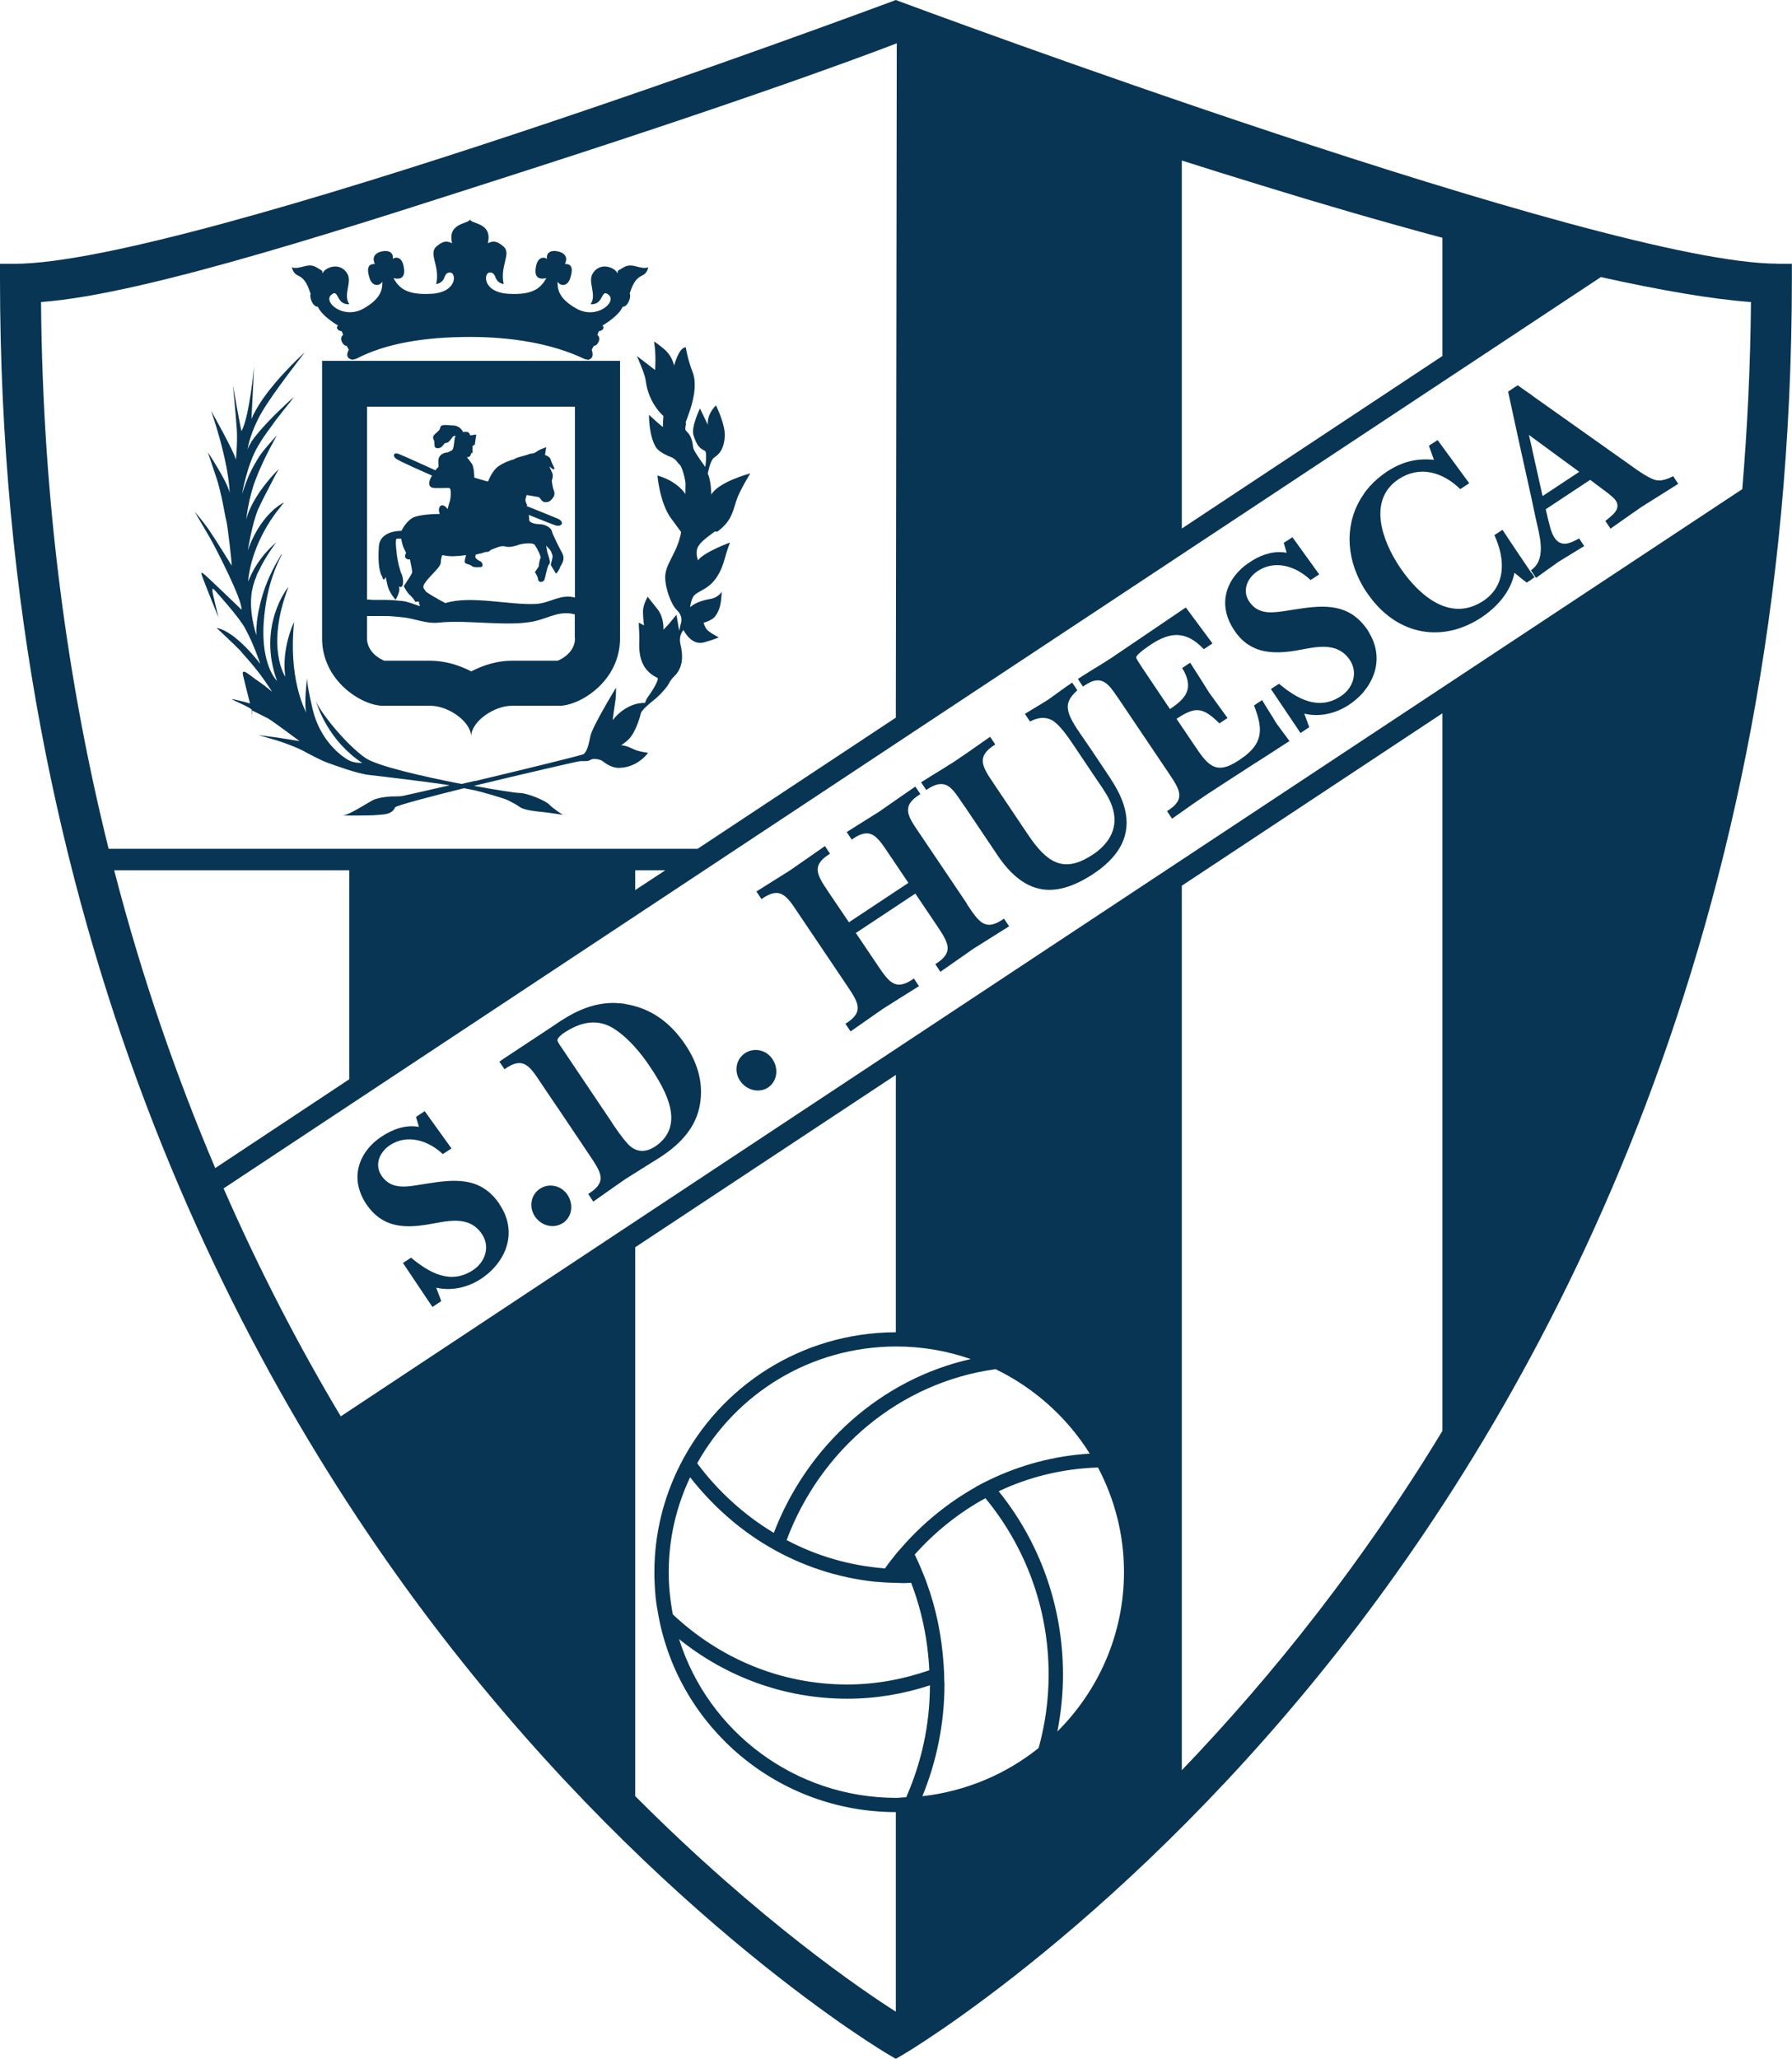 <svg xmlns="http://www.w3.org/2000/svg" id="Layer_1" data-name="Layer 1" viewBox="0 0 152.45 175.05"><defs><style> .cls-1 { fill: #083553; stroke-width: 0px; } </style></defs><path class="cls-1" d="M47.75,101.07c-.26-.16-.55-.25-.85-.26-.34-.02-.68.08-.97.27-.77.51-.96,1.55-.42,2.36.34.49.86.78,1.39.81.28.02.58-.04.85-.18.04-.02.09-.06.14-.08.79-.52.92-1.6.38-2.41-.14-.21-.33-.38-.52-.51h0Z"></path><path class="cls-1" d="M53.2,85.36c-.32-.05-.63-.06-.93-.08-1.66-.02-3.12.59-4.51,1.49-.03.02-.07.04-.1.06l-.74.5-4.03,2.66-.41.28.41.6.02.05c1.61-1.15,2.15-.28,3.13,1.2l.87,1.29.85,1.25,2.37,3.53c.98,1.48,1.6,2.29-.09,3.33l.43.65c.59-.41,1.2-.84,1.79-1.26.32-.22.63-.44.95-.66.91-.58,1.84-1.15,2.76-1.73,1.62-1.01,3.09-2.38,3.52-4.33.42-1.91-.08-3.73-1.2-5.38-1.24-1.85-2.92-3.1-5.11-3.44h0ZM55.69,97.51c-.61.4-1.33.51-1.98.03-.39-.28-1.03-1.17-1.45-1.78-.09-.14-.17-.26-.24-.37l-4.27-6.35-.1-.14c-.07-.11-.24-.36-.23-.48.02-.12.17-.29.33-.42.09-.08.19-.16.25-.19,1.23-.81,2.64-1.25,4.07-.44.07.04.14.08.19.12,1.18.75,2.24,2.02,3.01,3.17,1.46,2.17,3.07,5.1.42,6.86h0Z"></path><path class="cls-1" d="M63.38,89.55c-.77.51-.96,1.55-.42,2.35.55.81,1.61,1.07,2.38.57.78-.52.92-1.6.38-2.41-.54-.81-1.58-1.01-2.34-.51h0Z"></path><path class="cls-1" d="M82.3,76.91l-.17-.26-1.88-2.79-2.03-3.01c-1-1.47-1.6-2.3.08-3.33l-.43-.64c-1.03.7-2.07,1.44-3.1,2.15-.92.58-1.83,1.14-2.74,1.72l.43.64c1.6-1.15,2.15-.29,3.14,1.19l1.68,2.49-5.06,3.35-1.69-2.5c-.99-1.48-1.59-2.3.08-3.33l-.43-.65c-1,.69-2,1.4-2.99,2.08-.94.6-1.9,1.18-2.84,1.78l.43.65c1.61-1.14,2.15-.27,3.13,1.2l4.09,6.07c.99,1.48,1.59,2.3-.08,3.33l.44.65c.92-.64,1.83-1.28,2.75-1.92,1.01-.65,2.05-1.28,3.07-1.93l-.43-.65c-1.61,1.14-2.15.26-3.14-1.2l-1.8-2.67,5.06-3.35,1.8,2.67c.21.31.4.6.56.87.44.76.59,1.34,0,1.95-.16.17-.39.34-.66.51l.43.65c.08-.06.15-.11.23-.16.63-.43,1.25-.88,1.88-1.31.23-.17.47-.33.7-.49,1-.64,2.04-1.27,3.04-1.91l-.44-.65c-1.61,1.14-2.13.27-3.13-1.2h0Z"></path><path class="cls-1" d="M42.5,102.39c-1.62-2.41-3.92-2.11-6.3-1.73-1.29.18-2.84.66-3.74-.69-.65-.97-.13-2.03.7-2.59,1.48-.98,3.27-.42,4.51.75l.74-.48-2.28-3.17-.74.49.25.85c-1.13-.21-2.24.2-3.16.81-1.26.83-2.03,2.04-2.07,3.36v.18c.02.72.26,1.48.76,2.23,1.34,1.97,3.19,2.05,5.2,1.72,1.55-.25,3.5-.87,4.62.8.76,1.11.25,2.42-.74,3.07-1.9,1.26-3.7.26-5.28-1.05l-.69.45,2.51,3.74.75-.5-.43-1.14c1.32.31,2.71-.03,3.81-.75.84-.55,1.53-1.31,1.94-2.16.51-1.07.59-2.31,0-3.55-.11-.22-.23-.43-.37-.64h0Z"></path><path class="cls-1" d="M130.3,33.59l-.03-.02-.86-.6-.29-.21-.27.17-.55.37.55,2.55.56,2.56.86,3.88.03.13.11.54.24,1.12c.29,1.35.92,3.29-.24,4.28-.04.03-.08.06-.11.09-.02,0-.03.02-.03.02-.02,0-.02.01-.03.03l.03.04.03.04.11.17.26.39c.64-.45,1.26-.91,1.9-1.36.73-.46,1.47-.89,2.2-1.35l-.43-.65c-.67.36-1.49.83-2.09-.05-.33-.48-.45-1.23-.6-1.78l-.15-.65,3.78-2.5,1.05.79c.28.2.93.68,1.12.96.52.78-.41,1.34-.88,1.75l.44.65c.88-.61,1.76-1.25,2.64-1.85,1.04-.66,2.09-1.3,3.12-1.96l-.43-.65c-.44.22-.94.43-1.45.34-.58-.13-1.53-.8-2.04-1.17l-8.43-5.97-.11-.09ZM131.23,42.17l-.81-3.62-.11-.52-.03-.13-.21-.92.21.15.03.03.11.08,3.93,2.88-3.12,2.06Z"></path><path class="cls-1" d="M108.34,61.09c-.33-.52-.65-1.03-.97-1.56l-.4.26-.15.1-.14.1c.06.12.1.25.14.37.06.15.1.31.15.45.28.92.29,1.61,0,2.23-.04.09-.09.18-.15.28-.26.41-.65.8-1.22,1.18-.08.06-.17.13-.26.18-2.02,1.34-2.69.23-3.83-1.46l-1.42-2.1c1.58-1.04,2.21-1.04,3.65.39l.69-.46c-.52-.72-1.06-1.45-1.58-2.18-.53-.84-1.05-1.68-1.6-2.52l-.68.45c1.05,1.72.34,2.57-1.04,3.49l-2.23-3.32c-.09-.14-.63-.93-.64-1.05-.03-.27,1.06-.99,1.27-1.13,1.64-1.08,2.99-1.17,4.48.41l.74-.49-2.27-3.06c-2.03,1.37-4.05,2.76-6.08,4.12l-.14.1c-.29.18-.59.37-.88.56-.35.22-.69.42-1.04.64-.35.22-.69.43-1.04.66l.43.65c.22-.16.42-.27.61-.37.41-.19.74-.2,1.04-.09.37.14.68.49,1.02.97.15.21.3.43.47.68l4.09,6.07c.99,1.48,1.59,2.3-.08,3.33l.43.64c.96-.67,1.89-1.34,2.86-1.99,1-.66,2.02-1.32,3.03-1.97.4-.26.81-.52,1.22-.79l.15-.09c.46-.3.91-.59,1.37-.88.45-.3.91-.59,1.36-.88-.34-.47-.69-.92-1.03-1.39-.12-.17-.23-.35-.33-.52h0Z"></path><path class="cls-1" d="M116.35,53.57c-.13-.18-.25-.35-.39-.5-1.58-1.86-3.71-1.58-5.92-1.23-.54.07-1.14.2-1.71.22-.49.03-.95-.03-1.37-.26-.05-.03-.1-.06-.15-.09-.19-.14-.37-.32-.53-.55-.61-.9-.2-1.9.53-2.47.05-.04.1-.08.15-.11l.03-.02c.43-.28.88-.44,1.34-.49,1.12-.12,2.28.41,3.16,1.25l.74-.48-2.28-3.16-.74.48.25.84c-.39-.07-.77-.07-1.14-.02-.48.08-.94.23-1.37.45-.05.03-.1.05-.15.08-.18.1-.35.2-.5.31-.26.17-.49.34-.71.55-1.45,1.34-1.89,3.3-.59,5.22.18.28.38.52.59.73.38.38.79.64,1.22.82.05.02.1.04.15.06.43.16.89.23,1.37.26.59.03,1.22-.03,1.86-.13,1.56-.26,3.5-.89,4.64.78.74,1.11.25,2.42-.75,3.08-1.89,1.26-3.7.26-5.27-1.05l-.48.31-.21.14.21.31,2.31,3.43.74-.5-.42-1.15c1.32.32,2.69-.02,3.8-.75.44-.29.85-.65,1.19-1.03.21-.26.41-.52.57-.81.72-1.23.85-2.74,0-4.21-.05-.1-.12-.21-.18-.31h0Z"></path><path class="cls-1" d="M94.53,66.28l-.74-1.11-1.04-1.55-.48-.7c-.47-.7-1.32-1.8-1.42-2.63-.1-.69.35-1.17.8-1.6l-.44-.65c-.68.46-1.35.96-2.02,1.44-.66.42-1.33.8-2,1.22l.44.65c.55-.29,1.18-.45,1.81-.14.71.35,1.54,1.63,1.98,2.28l1.33,1.98,1.04,1.54.14.22c1.23,1.83,1.17,3.46-.14,4.77-.25.25-.54.49-.89.71-.05.03-.1.07-.15.09-2.35,1.47-3.75.45-5.26-1.78l-2.91-4.33c-1-1.48-1.6-2.34.09-3.39l-.44-.65c-.71.49-1.41.98-2.12,1.48-.34.23-.68.46-1.02.69-.29.17-.57.36-.86.54-.63.38-1.26.77-1.87,1.16l.44.65c.6-.41,1.05-.55,1.43-.49.65.09,1.08.78,1.72,1.73l.16.22,2.75,4.09c2.42,3.59,5.02,3.53,7.88,1.76.11-.06.22-.14.32-.21.25-.17.5-.34.71-.52.4-.32.74-.66,1.02-1,1.4-1.7,1.41-3.72,0-6.04-.08-.15-.18-.29-.28-.44h0Z"></path><path class="cls-1" d="M130.3,48.74l-.03-.04-.86-1.27-.56-.83-1.03-1.55-.69.45c.97,2.09.98,4.36-1,5.63-2.75,1.76-5.37-.43-7.03-2.88-1.54-2.28-2.77-5.75-.11-7.51,1.76-1.16,3.71-.64,5.24.85l.76-.5-2.69-3.67-.74.48.43,1.2c-1.52-.16-2.76.19-4,1-.55.37-1.04.78-1.45,1.24-.21.24-.41.48-.57.74-1.52,2.22-1.57,5.15,0,7.82.1.17.2.34.32.5.09.12.17.25.26.36,2.44,3.29,6.21,3.9,9.48,1.74,1.33-.89,2.48-2.16,2.81-3.79l.03.02.56.46.45.35.41-.27.03-.02.11-.09.12-.07-.12-.18-.11-.17Z"></path><path class="cls-1" d="M151.21,22.42C136.38,22.42,77.25.38,76.66.17l-.45-.17-.45.17c-.59.21-59.69,22.26-74.52,22.26H0v1.25c0,55.28,20.52,93.37,37.73,115.6,18.68,24.11,37.65,35.3,37.85,35.41l.63.37.63-.37c.2-.11,19.18-11.3,37.86-35.41,17.22-22.23,37.74-60.33,37.74-115.6v-1.25h-1.25ZM100.54,13.65c2.09.66,4.33,1.37,6.76,2.11,4.91,1.52,10.2,3.06,15.41,4.46v10.05l-22.17,14.67V13.65ZM3.49,25.68c8.99-.64,27.17-6.65,41.72-11.32,21.53-6.93,31.08-10.68,31.08-10.68l-.08,57.34-16.86,11.15H9.24c-3.43-13.8-5.61-29.28-5.75-46.5ZM56.6,74l-2.56,1.68v-1.68h2.56ZM9.7,74h20.01v17.77l-11.4,7.55c-3.26-7.68-6.22-16.12-8.6-25.33ZM76.21,171.05c-2.8-1.78-11.63-7.75-22.17-18.33v-46.67l22.17-14.65v21.88c-8.03.02-14.96,4.59-18.34,11.25-1.4,2.75-2.2,5.86-2.2,9.15,0,.71.04,1.4.1,2.09.06.59.16,1.15.27,1.73,1.8,9.43,10.14,16.57,20.17,16.58v16.97ZM83.03,126.43c-2.4,1.35-4.56,3.11-6.37,5.2-.11.12-.22.25-.33.37-.36.45-.72.89-1.04,1.36-3-.23-5.82-1.06-8.37-2.41,2.89-7.72,9.64-13.42,17.78-14.53,3.3,1.6,6.08,4.1,8.01,7.18-3.03.18-5.92.97-8.54,2.23-.24.11-.47.24-.7.35-.07.05-.15.07-.22.13-.08.03-.16.07-.23.1h0ZM77.52,134.6c.89,2.32,1.41,4.81,1.54,7.42-2.2.76-4.54,1.21-6.99,1.21-5.71,0-10.9-2.26-14.83-5.96-.22-1.16-.35-2.37-.35-3.6,0-2.88.66-5.61,1.82-8.06,1.85,2.36,4.11,4.39,6.69,5.9,2.74,1.61,5.83,2.65,9.1,2.99.05,0,.08,0,.12,0,.41.04.83.07,1.25.08.02,0,.04,0,.06,0h0c.32,0,.62.03.94.03.22,0,.43-.02.65-.03ZM65.83,130.34c-2.52-1.52-4.74-3.53-6.52-5.92,3.3-5.92,9.65-9.93,16.95-9.93,2.21,0,4.34.38,6.32,1.07-7.65,1.72-13.91,7.36-16.75,14.78ZM76.26,152.87c-8.67,0-16.03-5.67-18.49-13.5,3.95,3.18,8.92,5.07,14.31,5.07,2.46,0,4.81-.41,7.03-1.14,0,3.39-.74,6.62-2.02,9.52-.28,0-.56.05-.84.05ZM88.36,148.63c-2.77,2.22-6.18,3.68-9.89,4.1,1.2-2.94,1.88-6.17,1.88-9.56,0-.09-.02-.19-.02-.29,0-.43-.02-.86-.05-1.29h0c-.16-2.46-.64-4.83-1.46-7.05-.02-.06-.04-.11-.06-.17-.29-.75-.6-1.48-.94-2.19,1.72-1.93,3.76-3.56,6.01-4.79,3.34,4.05,5.38,9.26,5.38,14.99,0,2.18-.3,4.26-.85,6.24ZM89.95,147.24c.31-1.57.48-3.19.48-4.86,0-5.92-2.06-11.36-5.47-15.58,2.59-1.22,5.45-1.93,8.45-2.02,1.4,2.66,2.21,5.67,2.21,8.88,0,5.29-2.17,10.09-5.67,13.57ZM122.72,121.65c-3.51,5.79-7.1,10.9-10.55,15.37-3.92,5.08-7.86,9.57-11.63,13.5v-75.21l22.17-14.66v61.01ZM148.22,41.59c-26.57,17.56-93.94,62.09-119.23,78.84-3.47-5.8-6.85-12.27-9.97-19.38,26.8-17.74,91.36-60.42,117.17-77.49,5.04,1.12,9.51,1.89,12.77,2.12-.05,5.49-.31,10.78-.74,15.91Z"></path><path class="cls-1" d="M50.27,45.97s0,0,.01,0c0,0,0,0-.01,0h0Z"></path><path class="cls-1" d="M61.02,45.21c1.13-.84,1.28-1.53,1.62-2.64.24-.78,1.19-2.32,1.19-2.32,0,0-2.72.72-3.32,1.81,0,0-.01-1.23-.3-1.78,0,0,.2-1.12.53-1.36.21-.17.84-.47.92-1.83.06-.98-.75-2.62-.75-2.62,0,0-.23.19-.47.63-.3.55-.22,1.03-.22,1.03l-.67-1.4s-.78,1.58-.55,2.29c.28.87.51,1.09.96,1.31.23.12.04,1.37.04,1.37,0,0-1-1.34-1.03-1.64-.14-1.36-.67-1.29-.67-1.59s.11-.45.03-.5c-.09-.05,1.25-2.63.59-4.34-.42-1.06-.58-2.1-.58-2.1-.6.01-.99,1.56-.99,1.56,0,0-.14-.67-.59-1.15-.33-.38-1.12-.91-1.12-.91.2,1.17.09,2.43.09,2.43l-1.55-1.19s.69,1.54.75,2.07c.23,1.97,1.51,3.03,1.51,3.03,0,0-.06.72-.04.91.03.13-1.19-1.01-1.19-1.01,0,0-.02,1.79.6,2.77.26.41,1.02.73,1.31.84.41.18.51.47.7.63.27.26.51,1.46.5,1.63-.01.16-.01.87-.01.87,0,0-.31-.52-1.07-1-.54-.36-1.31-.58-1.31-.58,0,0,.18,2.21,1.09,3.55.2.28.92,1.25.92,1.25-.02.2-.07.38-.12.56-.38,1.4-1.24,2.25-1.23,3.31,0,.82.45,2.25,1,2.78.56.54.34,1.1.34,1.1l-.15.65-.23-1.35s-.17.18-.42.5c-.24.32-.69.76-.69.76,0,0,.08-1.05-.54-1.79-.29-.35-.8-1.01-.8-1.01,0,0-.39.66-.4,1.23,0,.59.09,1.21.09,1.21l-.45-.24s.02.62.05,1.05c.05.69-.38,2.74,1.53,3.64.24.13-.65,1.44-.82,1.66-.16.21-.22.48-.22.48,0,0-1.47-.15-2.76,1.46,0,0,.18-1.36.23-1.64.06-.29.06-1.12.06-1.12,0,0-2.04,3.33-2.19,4.14-.2,1.09-.38,1.32-.56,1.51-.06.07-4.98,1.28-9.2,2.28h-.07s-1.13.26-1.13.26c-3.32-.64-7.2-1.54-8.17-2.21-1.63-1.12-3.89-3.93-4.22-4.86.18.6,1.13,3.42,3.94,5.28,0,0-.66.04-1.17-.24-.5-.28-2.38-1.56-3.04-4.31-.39-1.63-.47-2.33-.48-2.63,0,0-.27,2.15-.07,2.89,0,0-.43-.76-.76-2.19-.3-1.3-.52-3.15-.27-5.5-.02.03-1.09,2.22-.75,4.65.02.03-1.71-2.45.26-7.61-.05,0-2.67,3.31-.96,7.97h0s0,0,0,0h0s0,0,0,0c-.06-.06-.37-.39-.65-1.08-.32-.8-.62-2.06-.48-3.96.12-1.63.43-2.94.76-3.89.28-.83.56-1.39.71-1.68h0s.04-.08.06-.11h0s0-.01,0-.01h0s0-.02,0-.02h0s0-.02,0-.02h0s0,0,0,0h0s0-.02,0-.02h0s0-.01,0-.01h0s0,0,0,0h0s0,0,0,0h0s0,.01,0,.01l-.02.03h0l-.03.04h0s0,.01,0,.01h0c-.04.06-.1.14-.16.25v.02s-.01,0-.01,0l-.05.09h0s-.06.1-.06.1h0s-.02.03-.02.03h0s-.01.01-.01.01c-.12.22-.27.48-.43.8-.36.72-.76,1.67-1.03,2.78h0s-.04.16-.04.16v.02c-.09.36-.16.73-.22,1.12v.05s-.02.13-.02.13h0s-.02.1-.02.1v.1h0v.11s-.01.01-.01.01v.05s-.02.13-.02.13v.07s-.01.11-.01.11v.04s0,.1,0,.15v.03c0,.05,0,.11,0,.15v.02c0,.06,0,.11,0,.17.01.05-.8-2.26-.29-4.12,0-.03.02-.07.03-.11v-.03s.03-.05.03-.05l.02-.07h0s0-.01,0-.01l.03-.11h0s.02-.06.02-.06v-.02s.03-.07.03-.07l.02-.06h0c.03-.07.05-.13.08-.19h0s.02-.06.02-.06h0s.02-.05.02-.05h0s.02-.07.02-.07h0s.03-.07.03-.07h0s.03-.06.03-.06v-.03s.04-.06.04-.06l.02-.03.03-.06v-.02c.03-.06.06-.11.09-.16h0l.03-.06v-.02s.03-.04.03-.04l.02-.04v-.02s.04-.06.04-.06h0s0-.02,0-.02c.38-.72.79-1.33,1.05-1.7.13-.17.22-.29.25-.34h0s0,0,0,0h0s0,0,0,0h0s-.01,0-.01,0l-.03.03h-.01s-.01.02-.01.02h0s0,0,0,0h0s0,0,0,0h0s0,0,0,0h0s-.09.09-.16.14c-.49.44-1.56,1.54-2.16,3.13h0v-.02h0s0-.02,0-.02h0v-.04h0s0-.06,0-.06h0c.06-.62.38-2.96,2.24-5.55.04-.06.09-.11.13-.17v-.02s.01,0,.01,0c.14-.18.29-.37.45-.57h0s.01-.02.01-.02v-.02s.09-.09.09-.09h0s.02-.01.02-.01v-.02s.03-.02.03-.02h0s.02-.03.02-.03v-.02s.03-.01.03-.01v-.02s-.32.14-.77.52c-.05.03-.09.07-.13.11l-.03.03-.03.03h0s-.05.05-.05.05l-.03.03h0s-.02.02-.02.02l-.07.06c-.07.07-.14.15-.22.23h0c-.13.14-.25.29-.38.46h0c-.08.1-.15.2-.23.31-.34.5-.69,1.12-.99,1.89h0c-.03.09-.06.17-.09.26l-.03.1s.37-2.36.89-3.55c.29-.64.81-1.64,1.2-2.38l.02-.04.03-.05h0s0-.02,0-.02l.29-.54.05-.08c.09-.16.14-.26.15-.27h-.01s0,.01,0,.01h0s0,0,0,0h0s0,0,0,0h0s0,0,0,0c-.03.03-.09.08-.16.15-.52.54-1.97,2.13-2.54,3.9v.03s-.03.07-.03.07v.03s-.03.07-.03.1c0,0,.2-1.85.8-3.4.68-1.81,1.82-3.77,1.82-3.77,0,0-1.18,1.24-1.56,1.88-.52.86-.88,1.47-1.41,3.11,0,0,.43-2.52,1.35-4.06l.02-.04.03-.04h0s.02-.04.02-.04h0s.03-.05.03-.05h0s.02-.03.02-.03l.02-.03.02-.03h0s.03-.05.03-.05h0s.04-.08.04-.08l.03-.04h0s.02-.04.02-.04h0c.31-.48.67-.97,1.02-1.44h0s.03-.05.03-.05l.02-.02v-.02s.04-.04.04-.04h0c.12-.18.25-.34.37-.49.28-.37.55-.7.77-.97v-.02s.06-.06.06-.06h0s.02-.03.02-.03l.03-.03.03-.03.05-.06h.01s0-.03,0-.03l.07-.08h0s.02-.03.02-.03l.04-.05.02-.02h0s.02-.03.02-.03h0s0-.02,0-.02l.02-.02h.01s0-.02,0-.02l.02-.02h0s.04-.05.04-.05h.01s0-.02,0-.02v-.02s.02,0,.02,0h0s.04-.06.04-.06h0s0-.02,0-.02h0s0-.01,0-.01h0s0,0,0,0h0s0,0,0,0h0s0,0,0,0h0s0,0,0,0h0s0,.01,0,.01h0s0,.01,0,.01h0s0,.01,0,.01h0s0,.01,0,.01h-.01c-.19.17-.7.63-1.31,1.22-.65.63-1.4,1.41-1.96,2.12v.02s-.04.03-.04.03h-.01s-.06.09-.06.09v.02s-.08.09-.08.09h0s-.03.06-.03.06l-.05.06-.03.03h0s-.04.07-.06.1l-.02.04h0s0,.02,0,.02c-.04.06-.07.11-.11.17v.03s-.05.07-.05.07h0s-.03.06-.04.09h0s-.02.06-.02.06l-.02.04h0s0,.02,0,.02c0,.02-.02.04-.03.06,0,0,.09-.97.89-2.58.34-.7,1.09-1.81,1.85-2.85.41-.57.82-1.11,1.17-1.57l.04-.05h0s.04-.06.04-.06c.31-.41.56-.73.71-.92h0s.01-.03.01-.03l.02-.02h0s.03-.03.03-.03h0s.05-.07.05-.07h0s0-.02,0-.02h0s0,0,0,0h0s0,0,0,0h0s0,0,0,0h0s0,0,0,0h0s0,0,0,0h0c-.16.15-.89.82-1.74,1.74l-.05.06-.02.02h0c-.08.09-.16.17-.24.26-.13.15-.27.3-.4.46-.69.81-1.37,1.73-1.83,2.64l-.03.06-.03.06-.04.07v.03s-.06.1-.06.1h0s0,.02,0,.02c-.02.04-.03.08-.05.11,0,.05.23-4.47.23-4.47,0,0-.41,4.3-1.07,5.49-.04.06-.74-3.92-.74-3.92,0,0,.24,2.35.34,3.84.06,1.08-.08,2.52-.08,2.52-.15-.7-2.11-4.16-2.11-4.16,0,0,1.47,4.14,1.58,6.98-.18-.94-1.86-3.46-1.86-3.46,0,0,.52,1.56.69,2.05.5,1.45.77,3.4.88,3.76.11.36.49,3.68.46,3.83,0,0-1.49-2.41-1.99-3.12-.6-.84-1.16-1.46-1.16-1.46,0,0,1.43,2.41,1.61,2.78.18.35,2.44,4.65,2.38,5.55,0,0-3.06-2.95-3.18-3.01-.11-.06-.37-.37-.15.22.21.6,1.37,3.46,1.37,3.46,0,0-.52-2.1-.52-2.26,0-.15,0-.3.22-.04.23.26,2.03,2.24,2.56,3.21.78,1.43,1.29,3.03,1.29,3.03,0,0-2.05-2.76-3.71-3.06,0,0,1.67,1.56,1.95,1.87l.02.02h0s.02.02.02.02h0s.02.02.02.02h0s.02.02.02.02h0s.01.02.01.02h.01s.01.02.01.02h.01s.01.03.01.03l.07.08h0c.33.37.86.96,1.43,1.69h0s.01.02.01.02l.04.05h.01s0,.01,0,.01c.27.36.54.74.81,1.15l.05.07c.08.11.15.23.22.34h0s-.12-.11-.27-.22c-.23-.19-.59-.47-.9-.68-.61-.37-1.47-1.27-1.31-.52.17.74.6,2.41.6,2.41,0,0-1.39-.38-1.53-.36-.09.03,1.61.7,1.69.92h0s0,.03,0,.03h0s0,.02,0,.02h0s0,.01,0,.01h0s0,.02,0,.02h0s0,.02,0,.02h0s0,.03,0,.03h0s.01.06.01.06h0s0,.02,0,.02v.02s0,0,0,0h0v.02h0s0,.02,0,.02h0s0,.02,0,.02h0v.02h0v.02h0s0,.02,0,.02h0s0,.02,0,.02h0s0,.02,0,.02h0s0,.02,0,.02h0s0,.02,0,.02h0s0,.02,0,.02h0s0,.02,0,.02h0s.01.05.01.05h0s0,.02,0,.02h0v.02h0v.02s.01,0,.01,0h0s0,.02,0,.02h0s0,.02,0,.02h0s0,.02,0,.02h0s0,.02,0,.02h0s0,.03,0,.03h0s.01.03.01.03h0v.02h0s0,.04,0,.04h0s0,.01,0,.01h0s0,.01,0,.01h0s.01.04.01.04h0s0,.01,0,.01h0s0,.02,0,.02h0s0,.01,0,.01h0s0,.02,0,.02h0s0,.01,0,.01l-.09-.9.12.06c.15.07.42.2.69.34.12.06.24.12.35.18.1.04.18.09.26.13.43.25,2.67,1.92,2.67,1.92,0,0-1.74-.27-1.9-.3-.1-.01-.64-.09-1.08-.14-.3-.04-.54-.07-.54-.07,0,0,.24.06.54.15.38.11.84.25,1,.29.97.3,1.85.67,2.26.88.41.23,1.58.85,2.07,1.02.49.17,2.52.95,3.63,1.06.91.1,5.09.6,6.79.87-1.87.43-3.85.88-4.06.92-.19.03-.86.03-.86.03,0,0-1.05.03-1.64.33-.35.18-2.04,1.28-2.54,1.29,0,0,2.4.02,2.87-.04.47-.05,1.32.01,1.59-.65.06-.15,3.08-.94,5.86-1.63.31.06.7.13.97.19.47.11,2.44.65,2.83.86.39.22.53.25.95.55.41.29,1.52.38,1.92.42.4.04,1.74.24,1.74.24,0,0-.85-.54-1.13-.85-.27-.32-1.85-1.01-2.61-1.01-.27,0-1.84-.24-3.82-.6l.07-.02h0c4.09-.99,8.75-2.07,8.96-2.08.39-.02.66.04.9-.12.24-.15.8-.03.99.1.19.14.76.61,1.44.59,1.61-.04,2.45-1.28,2.45-1.28,0,0-.6-.08-.99-.21-.27-.09-.89-.45-1.31-.43,0,0,.39-.23.71-.57.6-.66.94-1.98.99-2.18.05-.2.66-.76,1.06-1.07.4-.29,1.16-1.1,1.33-1.46.17-.37.5-.62.66-.83.36-.49.62-1.21.3-2.5-.16-.8.27-1.19.27-1.19,0,0,.65,1.36,1.74,1.05,1.09-.31,1.25-.43,1.25-.43,0,0-.88-.45-1.05-.72-.17-.26-.24-.52-.24-.52,0,0,.74-.18,1.01-.57.41-.57.49-1.12.54-2.07,0,0-.26.51-1.03.63-1.18.19-1.66.69-1.66.69,0,0,.09-.77.37-1.03.61-.56,1.86-.58,2.56-3.04.18-.69.46-1.43.46-1.43,0,0-2.21.81-2.72,1.51,0,0-.24-.63-.03-1.08.2-.45.74-.83,1.46-1.37h0Z"></path><path class="cls-1" d="M50.05,46.27s0-.02.01-.03c0,0-.01.02-.02.03h0Z"></path><path class="cls-1" d="M27.4,30.68v23.58c0,3.72,3.47,5.75,5.16,5.75h4.06c1.52,0,3.46,1.35,3.46,2.62,0-1.27,1.94-2.62,3.46-2.62h4.06c1.68,0,5.15-2.03,5.15-5.75v-23.58h-25.35ZM48.92,54.26c0,1.21-1.16,1.8-1.48,1.92h-3.91c-1.14,0-2.34.33-3.44.91-1.11-.58-2.33-.91-3.48-.91h-3.91c-.32-.11-1.48-.71-1.48-1.92v-1.88h1.53c.46,0,.97.05,1.44.1,1.06.09,2.02.58,3.14.46,2.47-.27,6.05.4,8.27-.15,1.14-.28,2.06-.89,3.3-.55v2.02ZM48.92,50.81c-1.24-.33-2.13.47-3.3.54-2.22.13-5.57-.75-7.73-.07-.58-.3-1.62-.89-1.69-1.02-.02-.05-.06-.09-.08-.13-.11-.13-.2-.25.08-.63.14-.2.36-.44.57-.66.4-.42.73-.78.73-1.02,0-.21.06-.42.09-.55l.06-.07c.11.03.34.06.6.09.18.02.46,0,.73-.02.04,0,.06.02.06.02v-.02c.25-.03.47-.05.61-.07-.05.16-.12.44-.12.56,0,.13.15.18.3.22.1.03.21.07.27.12.14.14.42.14.7.12h.09c.08,0,.14-.05.16-.13.03-.13-.07-.33-.27-.41-.19-.07-.31-.23-.35-.3l.04-.22c.14-.04.56-.13.56-.13l.14-.06c.1-.03.19-.04.23-.04.2,0,.31-.12.34-.17l.62-.24s.38-.14.64-.05c.34.11.95-.07,1.14-.15.26-.1,1.19-.22,1.36.02.25.38.54,1,.49,1.11-.1.15-.15.61-.16.72l-.29.43-.03.04.02.05c.07.1.24.41.24.55,0,.12.08.21.2.24.12.02.28-.04.35-.2.04-.1.07-.28.12-.48.07-.28.17-.71.25-.79.16-.15.06-.44-.03-.73,0-.06-.03-.12-.06-.18-.05-.18-.1-.48-.14-.72.07.09.15.19.22.25.18.13.33.56.33.68s-.11.53-.15.68v.03s0,.03,0,.03l.39.65.06.08.07-.08s.21-.26.27-.47c0-.04.04-.09.08-.16.13-.22.34-.59.1-1.03-.32-.6-.84-1.64-.88-1.87-.06-.28-.54-.6-1.06-.6-.34,0-.66-.09-.81-.23-.05-.05-.06-.09-.06-.14,0-.15-.02-.31-.04-.42,1.16.47,2.11.84,2.27.89.29.09.49,0,.54-.13.05-.12-.03-.31-.39-.46-.22-.09-1.34-.55-2.62-1.06l.08-.06s-.23-.33-.14-.59c.04-.12.07-.21.08-.28l1.05.18c.2.17.25.54.79.4.16-.04.38-.26.48-.47.06-.17.07-.31.02-.43-.13-.27-.19-.82-.2-.9.03-.07.14-.39.05-.63-.06-.15-.18-.38-.26-.58l.34.26.11-.08s-.3-.6-.34-.78c-.05-.2-.35-.33-.48-.38l.09-.53.02-.13-.12.05s-.46.15-.66.31c-.12.08-.26.19-.5.19-.12,0-.23.07-.33.1-.03,0-.06.02-.1.03h0s-.02,0-.03,0c-.06.03-.15.05-.23.07-.27.07-.61.16-.82.3-.06,0-.77.21-1.31.6-.47.35-.76,1.05-.85,1.27l-.23-.05-.94-.28c0-.2-.03-.9-.2-1.17-.13-.19-.32-.42-.43-.56.07,0,.16-.02.22-.06.06-.05.1-.1.11-.18.03-.1.05-.14.06-.14l.09.05v-.62l.18-.13.02-.02v-.03s.1-.7.1-.7l.02-.09h-.1s-.42.06-.42.06c-.02-.06-.04-.14-.1-.2-.06-.07-.15-.1-.26-.1-.07,0-.16,0-.24.02-.06-.11-.3-.56-.86-.56-.14,0-.28-.02-.41-.03-.36-.02-.65-.05-.7.28-.02.13-.16.24-.28.35-.19.16-.41.34-.26.6.07.12.07.26.07.37,0,.11,0,.21.06.29.05.05.12.07.23.07.25,0,.37-.16.47-.28.08-.11.13-.17.23-.17.19,0,.32-.2.44-.35.08-.12.17-.24.25-.24.04,0,.08,0,.13,0-.06.07-.09.17-.1.27-.04.38-.09.86-.21.94-.13.08-.33.16-.37.19-.07,0-.41.03-.63.26-.13.14-.19.33-.17.57,0,.2.02.32.02.38h0s-.27.31-.27.31c-.4-.18-2.89-1.32-3.18-1.41-.23-.07-.31.02-.33.06-.06.1,0,.24.17.37.24.2,2.7,1.27,3.05,1.43-.16.27-.31.62-.2.85.07.14.23.21.47.21.31,0,.54,0,.73,0,.4-.02.5-.02.55.07.08.17.05.9-.06,1.13-.06.16-.12.42-.16.59-.09-.13-.24-.29-.4-.32-.07-.02-.15,0-.21.05-.2.18-.13.51-.06.68-.42,0-1.88.05-2.36.36-.49.31-.82.91-.9,1.08-.29,0-1.82.04-1.92,1.31-.12,1.62.13,2.26.2,2.42.14.27.14.37.14.37l.15.02.09-.21c.05.24.12.62.21.91.15.45.54.94.56.96l.06.08.06-.09s.32-.52.26-.89c0-.05-.02-.1-.03-.16,0,0,.02.02.03.02.05.04.09.04.15.03.04,0,.09-.04.13-.13.1-.22.04-.72-.08-.97-.14-.28-.34-1.11-.4-1.62l-.02-.21c-.05-.37-.12-1.06,0-1.18h0s.39,0,.39,0c.03.17.11.6.24.86l.18.35c-.08.12-.16.33-.02.46.12.12.26.11.34.09.09.41.21,1,.19,1.13-.04.13-.43.74-.69,1.12l-.03.04.03.04s.26.51.51.72c.23.19.43.52.43.53l.03.05.06-.02c.07-.02.2-.04.24,0,0,0,0,0,0,.03,0,.1.05.23.09.35-.52-.17-1.03-.4-1.54-.45-.47-.05-.99-.09-1.44-.09h-1.06c-.06,0-.47-.07-.47,0v-16.43h17.69v16.3Z"></path><path class="cls-1" d="M26.44,24.95c-.16.27.16,1.16.6,1.13.35.82,1.72,1.6,1.72,1.6-.21.15-.05.46.31.48.05.11.08.18.12.32-.36.25-.05.93.31.93.07.18.15.23.17.34-.06.11-.39.69.31.84l.32-.08c2.49-1.31,5.81-1.86,9.7-1.86,3.5,0,6.93.55,9.7,1.86-.15,0,.29.06.33.09.57-.14.35-.72.31-.85.03-.11.1-.16.17-.34.36,0,.67-.69.31-.93.05-.14.07-.2.12-.32.36-.02.51-.33.31-.48,0,0,1.38-.78,1.72-1.6.44.03.76-.86.6-1.13.63-2.02,1.3-1.1,1.58-2.22-.7.24-1.33-.45-2.09,0-.76.44-.41.24-.54.51-.13-.44-1.42-1.05-2.09,0-.47.75.38,1.81-.19,2.63,1.17.07.85-1.4,1.55-.79.7.62-1.04,2.12-2.75,1.16-1.71-.96-1.58-1.84-1.61-2.29.25.41.85.41,1.07-.27.22-.68.26-1.26-.44-1.23.22-.44.12-.89-.54-1.06-.66-.17-1.08.11-.98.62-.38-.24-.79-.03-.92.54-.13.58-.16,1.33.86,1.1-.44.75-1.01,1.47-3.25,1.33-2.24-.14-2.11-1.88-1.51-1.81.6.07.22.79,1.13.99-.35-1.64.73-2.6-.06-3.24-.65-.54-.95-.38-1.29-.24.44-1.81-1.52-1.61-1.52-2.05,0,.44-1.96.24-1.52,2.05-.35-.14-.65-.29-1.29.24-.79.65.29,1.61-.06,3.24.91-.2.54-.92,1.13-.99.6-.07.73,1.67-1.52,1.81-2.24.14-2.81-.58-3.25-1.33,1.01.24.98-.52.85-1.1-.13-.58-.54-.78-.91-.54.09-.51-.32-.78-.98-.62-.66.17-.75.62-.54,1.06-.69-.03-.66.55-.44,1.23.23.68.82.68,1.08.27-.03.44.1,1.33-1.61,2.29-1.7.95-3.44-.54-2.75-1.16.69-.61.37.85,1.55.79-.57-.82.28-1.88-.19-2.63-.66-1.05-1.96-.44-2.08,0-.13-.27.22-.07-.53-.51-.76-.45-1.39.24-2.09,0,.29,1.12.95.2,1.58,2.22h0Z"></path></svg>